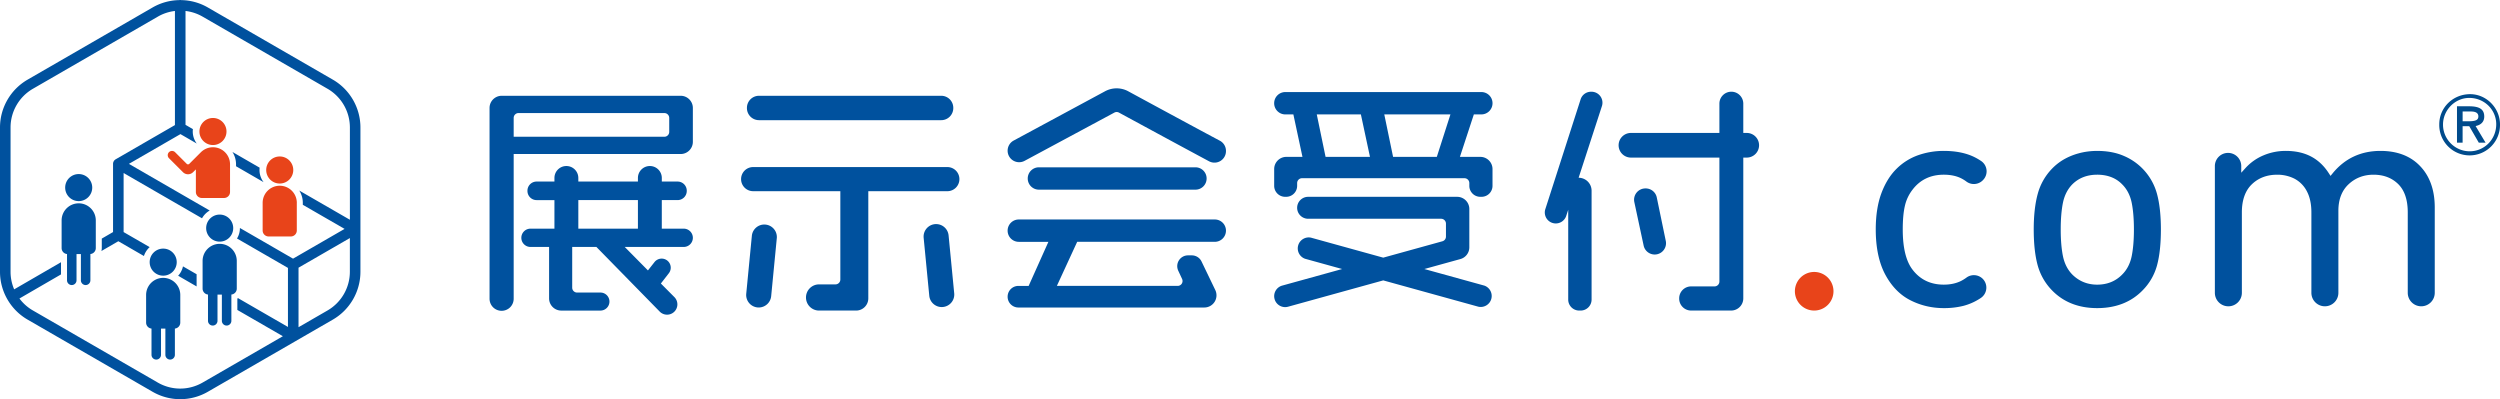 <svg version="1.1" id="レイヤー_1" xmlns="http://www.w3.org/2000/svg" x="0" y="0" viewBox="0 0 186.677 29.805" xml:space="preserve"><style>.st1{fill:#00519e}.st2{fill:#e8441a}</style><path d="M186.677 9.293a2.268 2.268 0 11-4.535-.011c0-1.249 1.022-2.251 2.306-2.251 1.215 0 2.229 1.034 2.229 2.262zm-4.255.011c0 1.099.895 1.993 1.992 1.993 1.099 0 1.982-.894 1.982-2.015 0-1.098-.895-1.971-2.014-1.971-1.065.001-1.96.905-1.96 1.993zm1.044-1.367h.916c.775 0 1.119.236 1.119.765 0 .377-.226.624-.645.71l.742 1.239h-.505l-.712-1.228h-.496v1.228h-.42V7.937zm.851 1.119c.551 0 .744-.097.744-.365 0-.249-.193-.366-.561-.366h-.614v.732h.431z" fill="#004b8c"/><path class="st1" d="M24.853 5.947L15.518.557a4.112 4.112 0 00-1.982-.549.415.415 0 00-.158 0 4.123 4.123 0 00-1.982.549l-9.335 5.39A4.134 4.134 0 000 9.517v10.779c0 1.468.79 2.836 2.061 3.57l9.335 5.389a4.122 4.122 0 004.122 0l9.335-5.389a4.134 4.134 0 002.061-3.57V9.517c0-1.468-.79-2.836-2.061-3.57zm1.272 14.348a3.344 3.344 0 01-1.667 2.887l-2.167 1.251v-4.444l3.834-2.213v2.519zm0-3.886l-3.779-2.18c.168.266.265.58.265.916v.148l3.119 1.799-3.849 2.222-3.967-2.291v.009c0 .284-.079.55-.217.777l3.804 2.196v4.409l-3.729-2.153-.049.035v.848l3.399 1.962-6 3.464a3.34 3.34 0 01-3.333 0l-9.335-5.389a3.317 3.317 0 01-1.002-.892l3.103-1.798v-.911l-3.497 2.026a3.332 3.332 0 01-.27-1.311V9.517c0-1.187.639-2.293 1.667-2.887l9.335-5.39c.397-.229.83-.369 1.272-.421V9.34l-4.425 2.555a.35.35 0 00-.04.027l-.01.008-.027.024a.327.327 0 00-.039.043c-.01.013-.018.026-.026.039l-.005.01-.016.032-.005.012a.493.493 0 00-.014.041l-.001.003a.358.358 0 00-.009.045l-.002.012a.46.46 0 00-.002.038V17.328l-.841.488v.708c0 .076-.01.15-.027.22l1.262-.731 1.912 1.104c.082-.258.232-.486.429-.664L9.23 17.329V12.92l5.855 3.38c.135-.242.334-.443.574-.58l-6.034-3.484 3.849-2.222 1.218.705a1.5 1.5 0 01-.288-1.077l-.551-.32V.819a3.33 3.33 0 011.272.421l9.335 5.39a3.344 3.344 0 011.667 2.887v6.892z"/><path class="st1" d="M13.301 20.591l1.38.797v-.911l-1.018-.587a1.507 1.507 0 01-.362.701zM17.355 11.347c.171.267.27.584.27.924v.143l2.057 1.188a1.502 1.502 0 01-.295-1.081l-2.032-1.174zM5.877 15.018a1.01 1.01 0 100-2.02 1.01 1.01 0 000 2.02zM5.877 15.183c-.705 0-1.276.571-1.276 1.276v2.065c0 .232.177.423.403.445v1.961a.355.355 0 00.71 0v-1.958h.326v1.958a.355.355 0 00.71 0v-1.961a.447.447 0 00.403-.445v-2.065c0-.705-.571-1.276-1.276-1.276zM12.186 20.584a1.01 1.01 0 100-2.02 1.01 1.01 0 000 2.02zM13.462 22.025a1.276 1.276 0 10-2.552 0v2.065c0 .232.177.423.403.445v1.96a.355.355 0 00.71 0v-1.958h.326v1.958a.355.355 0 00.71 0v-1.96a.448.448 0 00.403-.445v-2.065z"/><g><path class="st1" d="M16.404 18.043a1.01 1.01 0 100-2.02 1.01 1.01 0 000 2.02zM16.404 18.208c-.705 0-1.276.571-1.276 1.276v2.065c0 .232.177.423.403.445v1.961a.355.355 0 00.71 0v-1.958h.326v1.958a.355.355 0 00.71 0v-1.961a.447.447 0 00.403-.445v-2.065c0-.705-.571-1.276-1.276-1.276z"/></g><g><path class="st2" d="M20.888 13.704a1.01 1.01 0 100-2.02 1.01 1.01 0 000 2.02zM22.164 15.145a1.276 1.276 0 10-2.552 0v2.065c0 .247.2.447.447.447h1.657c.247 0 .447-.2.447-.447v-2.065h.001z"/></g><g><path class="st2" d="M15.902 10.83a1.01 1.01 0 100-2.02 1.01 1.01 0 000 2.02zM15.902 10.996c-.353 0-.673.144-.904.375l-.864.864a.135.135 0 01-.19 0l-.864-.864a.328.328 0 00-.454-.016.32.32 0 00-.007.459l.969.969.072.072c.21.21.549.21.759 0l.072-.072.135-.135v1.689c0 .247.2.447.447.447h1.657c.247 0 .447-.2.447-.447v-2.065a1.274 1.274 0 00-1.275-1.276z"/></g><g><path class="st1" d="M145.142 23.007c-.893 0-1.736-.2-2.507-.595-.764-.391-1.389-1.032-1.858-1.905-.473-.88-.713-2.015-.713-3.375 0-1.044.142-1.953.421-2.703.278-.745.658-1.359 1.13-1.824a4.353 4.353 0 011.617-1.017 5.784 5.784 0 011.91-.32c.806 0 1.512.126 2.098.375.235.1.467.227.695.381a.93.93 0 01.121 1.439l-.019.019a.935.935 0 01-1.207.073 2.54 2.54 0 00-.388-.24c-.358-.179-.796-.27-1.3-.27-.982 0-1.766.376-2.331 1.118a3.066 3.066 0 00-.573 1.217c-.105.451-.158 1.043-.158 1.758 0 1.361.246 2.371.733 2.999.564.741 1.348 1.117 2.33 1.117.489 0 .923-.093 1.288-.275.133-.067.268-.15.405-.25a.935.935 0 011.197.072.932.932 0 01-.128 1.452l-.092.06a4.255 4.255 0 01-1.223.53 5.949 5.949 0 01-1.448.164zM156.597 23.007c-1.392 0-2.531-.452-3.387-1.344a4.283 4.283 0 01-1.055-1.852c-.196-.713-.295-1.614-.295-2.679 0-1.041.101-1.937.301-2.661a4.31 4.31 0 011.049-1.858 4.04 4.04 0 01.862-.687 4.642 4.642 0 011.145-.476c.434-.12.898-.181 1.38-.181.753 0 1.422.125 1.988.372a4.29 4.29 0 012.476 2.825c.196.714.295 1.611.295 2.667 0 1.072-.097 1.975-.29 2.685a4.207 4.207 0 01-1.059 1.845c-.857.892-2.004 1.344-3.41 1.344zm0-9.962c-.753 0-1.378.244-1.859.724-.351.359-.586.824-.699 1.383-.108.535-.163 1.204-.163 1.986 0 .775.055 1.439.163 1.975.113.559.347 1.024.697 1.382.505.505 1.131.76 1.861.76.754 0 1.384-.256 1.873-.76.356-.355.595-.821.708-1.381.108-.536.163-1.201.163-1.975 0-.781-.055-1.449-.163-1.986-.113-.56-.352-1.026-.71-1.383-.465-.481-1.095-.725-1.871-.725zM180.797 22.871a1.008 1.008 0 01-1.008-1.008v-6.009c0-.933-.24-1.643-.713-2.108-.473-.465-1.092-.701-1.843-.701-.726 0-1.351.238-1.856.708-.51.473-.768 1.142-.768 1.987v6.123a1.008 1.008 0 11-2.016 0v-6.009c0-.619-.113-1.145-.334-1.563a2.186 2.186 0 00-.925-.946 2.8 2.8 0 00-1.302-.299c-.759 0-1.393.241-1.886.716-.494.477-.744 1.181-.744 2.093v6.009a1.008 1.008 0 11-2.016 0v-9.462a.985.985 0 011.97 0v.496l.317-.35a3.786 3.786 0 011.337-.945 4.244 4.244 0 011.671-.335c1.435 0 2.484.542 3.206 1.657l.136.209.158-.193c.908-1.11 2.11-1.673 3.571-1.673 1.19 0 2.151.347 2.856 1.03.794.766 1.197 1.84 1.197 3.194v6.37c0 .557-.451 1.009-1.008 1.009z"/><g><path class="st1" d="M70.283 7.152H56.675a.901.901 0 00-.901.901v.019a.9.9 0 00.901.901h13.607a.901.901 0 00.901-.901v-.019a.9.9 0 00-.9-.901zM37.456 23.208a.9.9 0 00.901-.901V11.501h12.469a.91.91 0 00.91-.91V8.062a.91.91 0 00-.91-.91H37.465a.91.91 0 00-.91.91v14.245a.9.9 0 00.901.901zm1.265-14.766h10.887c.201 0 .364.163.364.364v1.042a.364.364 0 01-.364.364H38.357V8.806c0-.202.163-.364.364-.364zM56.238 14.276h6.511v6.595a.364.364 0 01-.364.364h-1.226a.975.975 0 00-.975.976v.003c0 .539.437.976.975.976h2.768a.91.91 0 00.91-.91v-8.003h5.902a.9.9 0 100-1.802H56.238a.9.9 0 100 1.801z"/><path class="st1" d="M49.418 14.941h1.18a.683.683 0 00.683-.683v-.018a.683.683 0 00-.683-.683h-1.18v-.268a.892.892 0 10-1.784 0v.268h-4.45v-.268a.892.892 0 10-1.784 0v.268h-1.332a.683.683 0 00-.683.683v.019c0 .377.306.683.683.683H41.4v2.132h-1.788a.683.683 0 000 1.366h1.389V22.281c0 .502.407.91.91.91h2.924a.673.673 0 100-1.346h-1.744a.364.364 0 01-.364-.364V18.44h1.807l4.713 4.812a.77.77 0 101.097-1.08l-.996-1.002.595-.767a.677.677 0 00-.535-1.092h-.003a.679.679 0 00-.532.258l-.491.624-1.733-1.753h4.404a.683.683 0 000-1.366h-1.636v-2.133zm-1.784 2.132h-4.45v-2.132h4.45v2.132zM76.074 18.058h2.211l-1.475 3.291h-.766a.804.804 0 00-.804.805v.004c0 .444.36.804.804.804h13.882a.91.91 0 00.82-1.305l-1.027-2.133a.806.806 0 00-.725-.456h-.284a.805.805 0 00-.73 1.143l.288.62a.364.364 0 01-.33.517h-9.021l1.517-3.291H90.71c.46 0 .834-.373.834-.833v-.002a.833.833 0 00-.834-.833H76.074a.834.834 0 00-.834.833v.002c0 .461.374.834.834.834zM76.742 13.326v.002c0 .46.373.834.834.834h11.69c.46 0 .833-.373.833-.834v-.002a.833.833 0 00-.833-.833h-11.69a.833.833 0 00-.834.833zM97.678 16.335h9.929c.201 0 .364.163.364.364v.967a.364.364 0 01-.267.351l-4.416 1.222-5.392-1.492a.82.82 0 00-.436 1.578l2.759.763-4.474 1.237a.818.818 0 00.436 1.578l7.107-1.966 7.107 1.966a.82.82 0 00.436-1.578l-4.474-1.237 2.692-.744a.91.91 0 00.667-.877v-2.86a.91.91 0 00-.91-.91H97.678a.82.82 0 00-.819.819v.002c0 .45.367.817.819.817zM110.614 8.543c.46 0 .834-.373.834-.834v-.002a.833.833 0 00-.834-.833H95.977a.834.834 0 00-.834.833v.003c0 .46.373.834.834.834h.6l.679 3.17h-1.202a.91.91 0 00-.91.91v1.253a.82.82 0 00.819.819h.077a.82.82 0 00.819-.819v-.206c0-.201.163-.364.364-.364h12.129c.201 0 .364.163.364.364v.206a.82.82 0 00.819.819h.093a.82.82 0 00.819-.819v-1.253a.91.91 0 00-.91-.91h-1.524l1.04-3.17h.561zm-11.633 3.17l-.657-3.17h3.294l.679 3.17h-3.316zm8.307 0h-3.266l-.657-3.17h4.94l-1.017 3.17zM75.24 11.252v.002a.86.86 0 001.266.757l6.704-3.603a.363.363 0 01.346.001c.857.465 4.696 2.548 6.724 3.634a.859.859 0 001.264-.758v-.019a.859.859 0 00-.458-.76c-1.315-.695-5.117-2.755-6.838-3.689a1.819 1.819 0 00-1.732-.002l-6.825 3.681a.86.86 0 00-.451.756zM122.037 15.091l.7 3.268a.845.845 0 001.653-.348l-.677-3.268a.844.844 0 00-.827-.673h-.023a.844.844 0 00-.826 1.021zM118.027 7.416l-2.636 8.199a.819.819 0 00.78 1.07h.001a.819.819 0 00.779-.566l.149-.457v6.709a.82.82 0 00.819.819h.107a.82.82 0 00.819-.819v-8.13a.968.968 0 00-.968-.968l1.74-5.351a.819.819 0 00-.779-1.072h-.031a.815.815 0 00-.78.566z"/><path class="st1" d="M129.281 6.848a.892.892 0 00-.892.892v2.187h-6.606a.92.92 0 000 1.84h6.606v9.255a.364.364 0 01-.364.364h-1.747a.892.892 0 00-.892.892v.019c0 .493.399.892.892.892h2.985a.91.91 0 00.91-.91V11.767h.258a.92.92 0 000-1.84h-.258V7.74a.893.893 0 00-.892-.892zM56.653 22.961a.936.936 0 00.931-.845l.423-4.359a.936.936 0 00-1.862-.18l-.423 4.359a.936.936 0 00.931 1.025zM68.97 17.758l.423 4.359a.936.936 0 001.862-.18l-.423-4.359a.936.936 0 00-.931-.845.934.934 0 00-.931 1.025z"/><path class="st2" d="M135.467 23.189a1.44 1.44 0 100-2.882 1.44 1.44 0 100 2.882z"/></g></g></svg>